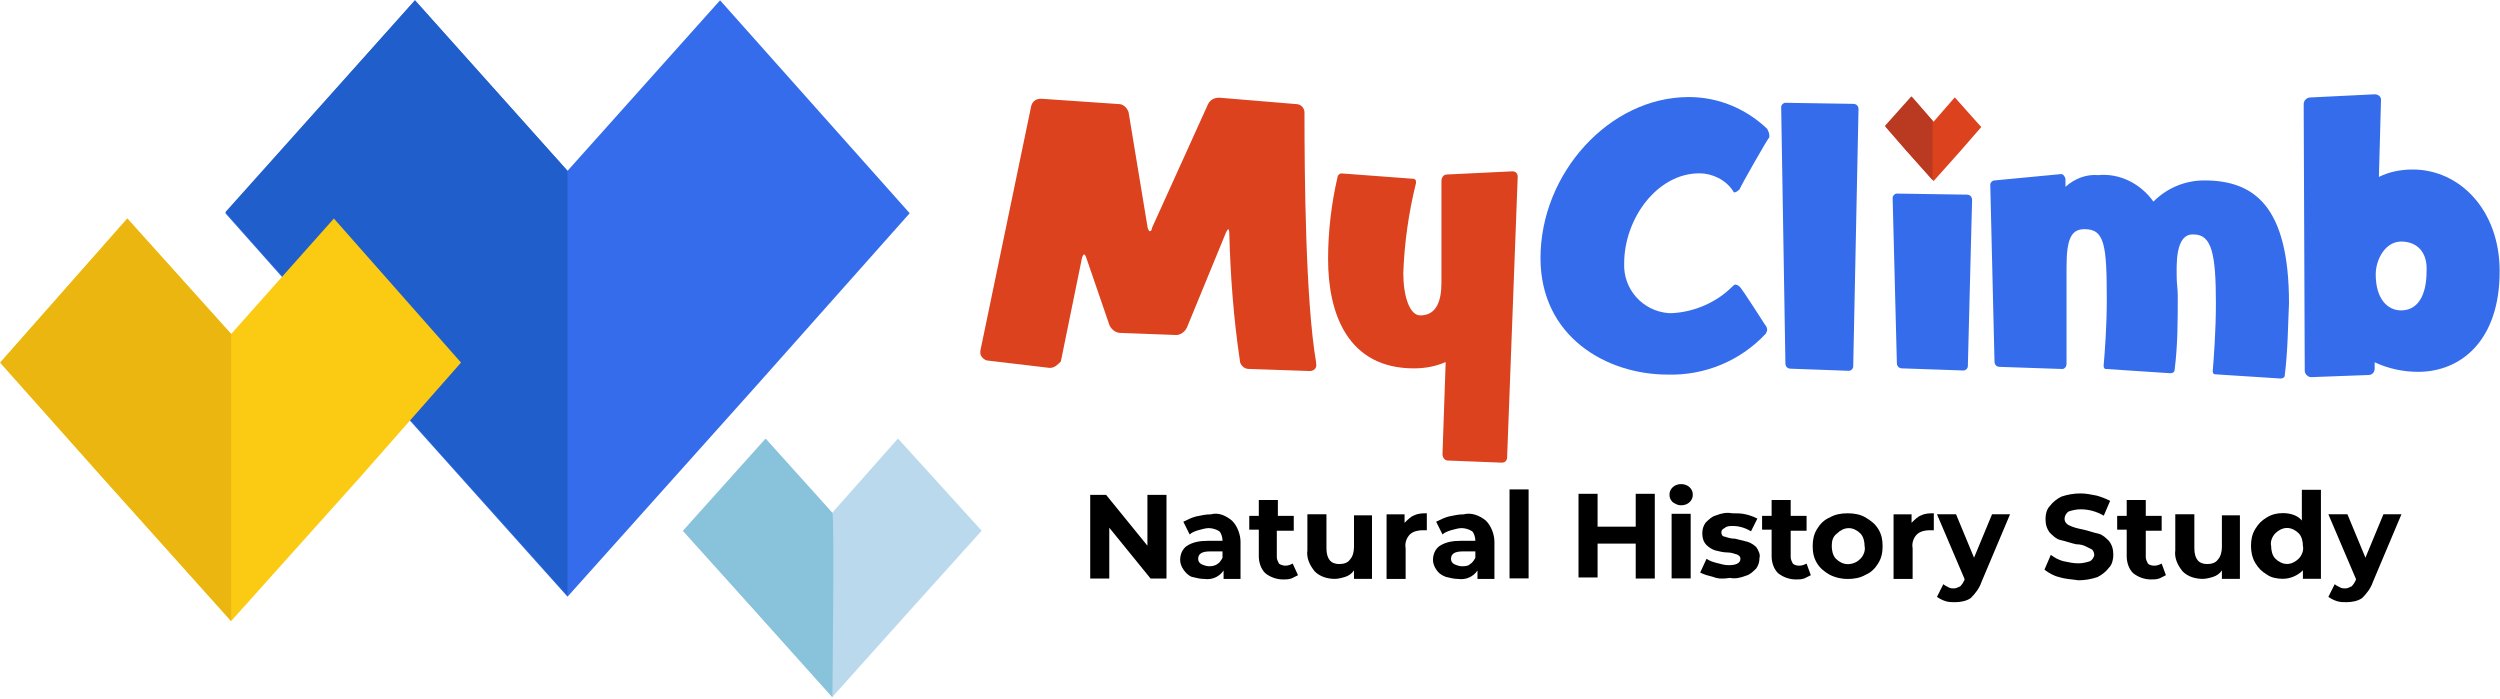 <?xml version="1.0" encoding="utf-8"?>
<!-- Generator: Adobe Illustrator 26.0.1, SVG Export Plug-In . SVG Version: 6.00 Build 0)  -->
<svg version="1.1" id="Layer_1" xmlns="http://www.w3.org/2000/svg" xmlns:xlink="http://www.w3.org/1999/xlink" x="0px" y="0px"
	 viewBox="0 0 236 66" style="enable-background:new 0 0 236 66;" xml:space="preserve">
<style type="text/css">
	.st0{fill:#356CEB;}
	.st1{fill:#205ECC;}
	.st2{fill:#FBCA12;}
	.st3{fill:#EBB610;}
	.st4{fill:#BAD9ED;}
	.st5{fill:#88C3DB;}
	.st6{fill:#DB421D;}
	.st7{fill:#B93921;}
</style>
<g id="logo" transform="translate(0.2 -12)">
	<g id="Сгруппировать_39" transform="translate(-0.2 12)">
		<g id="Сгруппировать_6" transform="translate(36.774 2.529)">
			<path id="Контур_12" class="st0" d="M16.8,13.6L2.4-2.5l-17.9,20.1l14.4,16.2l17.9,20l17.9-20l14.4-16.2L31.2-2.5
				L16.8,13.6z"/>
		</g>
		<g id="Сгруппировать_7" transform="translate(36.773 2.528)">
			<path id="Контур_13" class="st1" d="M-15.5,17.5l14.4,16.2l17.9,20V13.6L2.4-2.5L-15.5,17.5z"/>
		</g>
		<g id="Сгруппировать_8" transform="translate(15.419 23.229)">
			<path id="Контур_14" class="st2" d="M16.1-2.6L6.4,8.3L-3.4-2.6L-15.4,11l9.7,10.9L6.4,35.4l12.1-13.5L28.1,11L16.1-2.6z"
				/>
		</g>
		<g id="Сгруппировать_9" transform="translate(15.418 23.229)">
			<path id="Контур_15" class="st3" d="M6.4,35.4L-5.7,21.9L-15.4,11L-3.4-2.6L6.4,8.3V35.4z"/>
		</g>
		<g id="Сгруппировать_10" transform="translate(80.068 43.999)">
			<path id="Контур_16" class="st4" d="M-1.5,4.4l-6.3-7l-7.8,8.7l6.3,7l7.8,8.7l7.8-8.7l6.3-7L4.7-2.6L-1.5,4.4z"/>
		</g>
		<g>
			<g id="Сгруппировать_38">
				<g id="Сгруппировать_11" transform="translate(80.077 44.019)">
					<path id="Контур_17" class="st5" d="M-1.5,4.4l-6.3-7l-7.8,8.7l6.3,7l7.8,8.7C-1.5,21.8-1.3,4.7-1.5,4.4"/>
				</g>
				<g id="Сгруппировать_12" transform="translate(193.73 11.693)">
					<path id="Контур_18" class="st6" d="M-9.2-2.5l-2,2.3l-2-2.3l-2.5,2.8l2,2.3l2.5,2.8l2.5-2.8l2-2.3L-9.2-2.5z"/>
				</g>
				<g id="Сгруппировать_13" transform="translate(193.731 11.693)">
					<path id="Контур_19" class="st7" d="M-11.3-0.3l-2-2.3l-2.5,2.8l2,2.3l2.5,2.8V-0.3z"/>
				</g>
				<g id="Сгруппировать_14" transform="translate(108.143 11.725)">
					<path id="Контур_20" class="st6" d="M15.5,23.3C15.5,23.3,15.4,23.3,15.5,23.3C15.4,23.3,15.4,23.3,15.5,23.3l-5.8-0.2
						c-0.4,0-0.8-0.4-0.8-0.8c-0.6-4-0.9-8.1-1-12.1c0-0.2-0.1-0.3-0.1-0.3s-0.1,0.1-0.2,0.3l-3.7,9c-0.2,0.4-0.6,0.7-1,0.7h0
						l-5.3-0.2c-0.4,0-0.8-0.3-1-0.7l-2.2-6.4c-0.1-0.2-0.1-0.3-0.2-0.3c-0.1,0-0.1,0.1-0.2,0.3l-2,9.8C-8.3,22.7-8.6,23-9,23
						c0,0-0.1,0-0.1,0l-5.9-0.7c-0.3-0.1-0.6-0.4-0.6-0.7v-0.2l4.8-23.1c0.1-0.4,0.4-0.7,0.9-0.7h0.1l7.3,0.5c0.4,0,0.8,0.4,0.9,0.8
						L0.2,9.8c0.1,0.2,0.1,0.3,0.2,0.3c0.1,0,0.2-0.1,0.2-0.3L5.9-1.9c0.2-0.4,0.6-0.6,1-0.6H7l7.2,0.6C14.7-1.9,15-1.5,15-1.1
						c0,6,0.1,17.8,1.1,23.6v0.1C16.2,23,15.9,23.3,15.5,23.3C15.5,23.3,15.5,23.3,15.5,23.3"/>
				</g>
				<g id="Сгруппировать_15" transform="translate(140.972 18.674)">
					<path id="Контур_21" class="st6" d="M1.3,24.5c0,0.3-0.2,0.5-0.5,0.5c0,0,0,0,0,0h0l-5.1-0.2c-0.3,0-0.5-0.3-0.5-0.6
						l0.3-8.7c-0.9,0.4-1.9,0.6-3,0.6c-6.2,0-8.1-5.1-8.1-10.3c0-2.6,0.3-5.2,0.9-7.8c0-0.1,0.2-0.3,0.3-0.3l0.1,0l6.7,0.5
						c0.2,0,0.3,0.1,0.3,0.3c0,0,0,0,0,0v0.1c-0.7,2.8-1.1,5.7-1.2,8.5c0,2.2,0.6,4,1.6,4c1.5,0,2-1.3,2-3.1l0-9.6
						c0-0.3,0.2-0.6,0.5-0.6l6.2-0.3l0,0c0.3,0,0.5,0.2,0.5,0.5c0,0,0,0,0,0L1.3,24.5z"/>
				</g>
				<g id="Сгруппировать_16" transform="translate(161.022 11.661)">
					<path id="Контур_22" class="st0" d="M6,1.3C5.8,1.5,3.3,5.9,3.2,6.2C3.1,6.3,2.9,6.5,2.7,6.5c0,0-0.1,0-0.1-0.1
						c-0.7-1.1-2-1.7-3.2-1.7c-4,0-7.1,4.3-7.1,8.5c-0.1,2.4,1.7,4.5,4.2,4.7c0.1,0,0.2,0,0.3,0c2.1-0.1,4.2-1,5.7-2.5
						c0.1-0.1,0.2-0.2,0.3-0.2c0.1,0,0.3,0.1,0.4,0.2c0.3,0.3,2.2,3.3,2.4,3.6c0.1,0.1,0.2,0.3,0.2,0.5c0,0.1-0.1,0.2-0.1,0.3
						c-2.4,2.6-5.8,4-9.3,3.9c-5.8,0-12-3.6-12-11c0-8,6.5-15.2,14-15.2c2.8,0,5.4,1.1,7.4,3C5.9,0.7,6,0.9,6,1.1C6,1.2,6,1.3,6,1.3
						"/>
				</g>
				<g id="Сгруппировать_17" transform="translate(183.843 12.204)">
					<path id="Контур_23" class="st0" d="M-8.9,22.4c0,0.2-0.2,0.4-0.4,0.4c0,0,0,0,0,0h0l-5.5-0.2c-0.3,0-0.5-0.2-0.5-0.5
						l-0.4-24.2v0c0-0.2,0.2-0.4,0.4-0.4c0,0,0,0,0,0l6.4,0.1c0.3,0,0.5,0.2,0.5,0.5L-8.9,22.4z"/>
				</g>
				<g id="Сгруппировать_18" transform="translate(194.365 20.874)">
					<path id="Контур_24" class="st0" d="M-8.6,13.7c0,0.2-0.2,0.4-0.4,0.4h0l-5.8-0.2c-0.3,0-0.5-0.2-0.5-0.5l-0.4-15.6
						c0-0.2,0.2-0.4,0.4-0.4c0,0,0,0,0,0l6.6,0.1c0.3,0,0.5,0.2,0.5,0.5L-8.6,13.7z"/>
				</g>
				<g id="Сгруппировать_19" transform="translate(203.481 18.832)">
					<path id="Контур_25" class="st0" d="M12.2,16.6c0,0.2-0.2,0.3-0.4,0.3c0,0,0,0,0,0h0l-6.2-0.4c-0.1,0-0.2-0.1-0.2-0.3v0
						c0.1-1.2,0.3-3.8,0.3-6.4c0-4.7-0.4-6.5-2.1-6.5C1.8,3.2,2,6.3,2,7.4c0,0.5,0.1,1.1,0.1,1.7c0,2.3,0,4.7-0.3,7
						c0,0.2-0.2,0.3-0.4,0.3c0,0,0,0,0,0h0L-4.7,16c-0.1,0-0.2-0.1-0.2-0.3v0c0.1-1.1,0.3-3.7,0.3-6.2c0-5.2-0.2-6.7-2.1-6.7
						c-1.3,0-1.7,1-1.7,3.6v0.1l0,9c0,0.3-0.2,0.5-0.4,0.5l-5.9-0.2c-0.3,0-0.5-0.2-0.5-0.5l-0.4-16.7v0c0-0.2,0.2-0.4,0.4-0.4
						l6.3-0.6h0c0.2,0,0.4,0.3,0.4,0.5v0.7c0.9-0.8,2-1.2,3.1-1.1c2-0.2,4,0.8,5.2,2.5c1.3-1.3,3-2,4.8-2c4.7,0,8,2.4,8,11.6
						C12.5,11.9,12.5,14.2,12.2,16.6"/>
				</g>
				<g id="Сгруппировать_20" transform="translate(233.268 11.502)">
					<path id="Контур_26" class="st0" d="M-6.6,11.3c-1.5,0-2.4,1.7-2.4,3.1c0,2.3,1.1,3.4,2.4,3.4c1.5,0,2.4-1.3,2.4-3.7
						C-4.1,12.3-5.1,11.3-6.6,11.3 M-5,23.6c-1.4,0-2.8-0.3-4.1-0.9l0,0.6c0,0.3-0.2,0.6-0.6,0.6c0,0,0,0,0,0l-5.4,0.2
						c-0.3,0-0.6-0.3-0.6-0.6c0,0,0,0,0,0l-0.1-25.2c0-0.3,0.3-0.6,0.6-0.6l6.1-0.3c0.3,0,0.6,0.2,0.6,0.5c0,0,0,0,0,0l-0.2,7.3
						c1-0.5,2.1-0.7,3.2-0.7c4.4,0,8.2,3.8,8.2,9.6C2.7,20.7-1,23.6-5,23.6"/>
				</g>
				<g id="Сгруппировать_21" transform="translate(118.516 49.315)">
					<path id="Контур_27" d="M-8.4-2.6v7.9h-1.5l-3.9-4.8v4.8h-1.8v-7.9h1.5l3.9,4.8v-4.8H-8.4z"/>
				</g>
				<g id="Сгруппировать_22" transform="translate(127.006 51.054)">
					<path id="Контур_28" d="M-12.1,2.2c0.2-0.1,0.4-0.4,0.5-0.6V1h-1.2c-0.7,0-1.1,0.2-1.1,0.7c0,0.2,0.1,0.4,0.3,0.5
						c0.2,0.1,0.5,0.2,0.7,0.2C-12.7,2.4-12.4,2.4-12.1,2.2 M-10.7-1.9c0.5,0.5,0.8,1.3,0.8,2v3.5h-1.6V2.8
						c-0.4,0.6-1.1,0.9-1.8,0.8c-0.4,0-0.8-0.1-1.2-0.2c-0.3-0.1-0.6-0.4-0.8-0.7c-0.2-0.3-0.3-0.6-0.3-0.9c0-0.5,0.2-1,0.6-1.3
						c0.6-0.4,1.3-0.5,2-0.5h1.4c0-0.3-0.1-0.7-0.3-0.9c-0.3-0.2-0.7-0.3-1-0.3c-0.3,0-0.6,0.1-1,0.2c-0.3,0.1-0.6,0.2-0.8,0.4
						l-0.6-1.2c0.4-0.2,0.8-0.4,1.2-0.5c0.5-0.1,0.9-0.2,1.4-0.2C-12-2.7-11.3-2.4-10.7-1.9"/>
				</g>
				<g id="Сгруппировать_23" transform="translate(133.531 49.8)">
					<path id="Контур_29" d="M-11,4.5c-0.2,0.1-0.4,0.2-0.6,0.3c-0.3,0.1-0.5,0.1-0.8,0.1c-0.6,0-1.2-0.2-1.7-0.6
						c-0.4-0.4-0.6-1-0.6-1.6V0.2h-0.9v-1.3h0.9v-1.5h1.8v1.5h1.5v1.4H-13v2.5c0,0.2,0.1,0.4,0.2,0.6c0.1,0.1,0.4,0.2,0.6,0.2
						c0.3,0,0.5-0.1,0.7-0.2L-11,4.5z"/>
				</g>
				<g id="Сгруппировать_24" transform="translate(139.017 51.146)">
					<path id="Контур_30" d="M-9.5-2.6v6.1h-1.7V2.7C-11.4,3-11.7,3.2-12,3.3c-0.3,0.1-0.7,0.2-1,0.2c-0.7,0-1.4-0.2-1.9-0.7
						c-0.5-0.6-0.8-1.3-0.7-2v-3.4h1.8v3.2c0,1,0.4,1.5,1.2,1.5c0.4,0,0.8-0.1,1-0.4c0.3-0.3,0.4-0.8,0.4-1.2v-3H-9.5z"/>
				</g>
				<g id="Сгруппировать_25" transform="translate(146.692 51.054)">
					<path id="Контур_31" d="M-13.2-2.4c0.4-0.2,0.8-0.2,1.2-0.2V-1c-0.2,0-0.3,0-0.4,0c-0.4,0-0.9,0.1-1.2,0.4
						c-0.3,0.3-0.5,0.8-0.4,1.3v2.9h-1.8v-6.1h1.7v0.8C-13.8-2-13.5-2.3-13.2-2.4"/>
				</g>
				<g id="Сгруппировать_26" transform="translate(150.974 51.054)">
					<path id="Контур_32" d="M-12.2,2.2c0.2-0.1,0.4-0.4,0.5-0.6V1h-1.2C-13.6,1-14,1.2-14,1.7c0,0.2,0.1,0.4,0.3,0.5
						c0.2,0.1,0.5,0.2,0.7,0.2C-12.7,2.4-12.4,2.4-12.2,2.2 M-10.7-1.9c0.5,0.5,0.8,1.3,0.8,2v3.5h-1.6V2.8
						c-0.4,0.6-1.1,0.9-1.8,0.8c-0.4,0-0.8-0.1-1.2-0.2C-15,3.2-15.2,3-15.4,2.7c-0.2-0.3-0.3-0.6-0.3-0.9c0-0.5,0.2-1,0.6-1.3
						c0.6-0.4,1.3-0.5,2-0.5h1.4c0-0.3-0.1-0.7-0.3-0.9c-0.3-0.2-0.7-0.3-1-0.3c-0.3,0-0.6,0.1-1,0.2c-0.3,0.1-0.6,0.2-0.8,0.4
						l-0.6-1.2c0.4-0.2,0.8-0.4,1.2-0.5c0.5-0.1,0.9-0.2,1.4-0.2C-12.1-2.7-11.3-2.4-10.7-1.9"/>
				</g>
				<path id="Контур_33" d="M142.5,46.2h1.8v8.4h-1.8V46.2z"/>
				<g id="Сгруппировать_27" transform="translate(164.712 49.315)">
					<path id="Контур_34" d="M-8.5-2.6v7.9h-1.8V2h-3.6v3.2h-1.8v-7.9h1.8v3.1h3.6v-3.1H-8.5z"/>
				</g>
				<path id="Контур_35" d="M157.8,48.5h1.8v6.1h-1.8V48.5z M157.9,47.4c-0.2-0.2-0.3-0.4-0.3-0.7c0-0.3,0.1-0.5,0.3-0.7
					c0.2-0.2,0.5-0.3,0.8-0.3c0.3,0,0.6,0.1,0.8,0.3c0.2,0.2,0.3,0.4,0.3,0.7c0,0.3-0.1,0.5-0.3,0.7c-0.2,0.2-0.5,0.3-0.8,0.3
					C158.4,47.7,158.2,47.6,157.9,47.4"/>
				<g id="Сгруппировать_28" transform="translate(176.296 51.053)">
					<path id="Контур_36" d="M-14.6,3.4C-15,3.3-15.4,3.2-15.8,3l0.6-1.3c0.3,0.2,0.6,0.3,1,0.4c0.4,0.1,0.7,0.2,1.1,0.2
						c0.7,0,1.1-0.2,1.1-0.6c0-0.2-0.1-0.3-0.3-0.4c-0.3-0.1-0.6-0.2-0.9-0.2C-13.6,1.1-14,1-14.4,0.9c-0.3-0.1-0.6-0.3-0.8-0.5
						c-0.3-0.3-0.4-0.7-0.4-1.1c0-0.4,0.1-0.7,0.3-1c0.3-0.3,0.6-0.6,1-0.7c0.5-0.2,1-0.3,1.5-0.2c0.4,0,0.9,0,1.3,0.1
						c0.4,0.1,0.7,0.2,1.1,0.4l-0.6,1.2c-0.5-0.3-1.1-0.5-1.7-0.5c-0.3,0-0.6,0-0.8,0.2c-0.2,0.1-0.3,0.2-0.3,0.4
						c0,0.2,0.1,0.4,0.3,0.4c0.3,0.1,0.6,0.2,1,0.2c0.4,0.1,0.8,0.2,1.2,0.3c0.3,0.1,0.6,0.3,0.8,0.5c0.2,0.3,0.4,0.7,0.3,1
						c0,0.4-0.1,0.7-0.3,1c-0.3,0.3-0.6,0.6-1,0.7c-0.5,0.2-1,0.3-1.5,0.2C-13.6,3.6-14.1,3.6-14.6,3.4"/>
				</g>
				<g id="Сгруппировать_29" transform="translate(182.041 49.8)">
					<path id="Контур_37" d="M-11.1,4.5c-0.2,0.1-0.4,0.2-0.6,0.3c-0.3,0.1-0.5,0.1-0.8,0.1c-0.6,0-1.2-0.2-1.7-0.6
						c-0.4-0.4-0.6-1-0.6-1.6V0.2h-0.9v-1.3h0.9v-1.5h1.8v1.5h1.5v1.4h-1.5v2.5c0,0.2,0.1,0.4,0.2,0.6c0.1,0.1,0.3,0.2,0.6,0.2
						c0.3,0,0.5-0.1,0.7-0.2L-11.1,4.5z"/>
				</g>
				<g id="Сгруппировать_30" transform="translate(186.918 51.055)">
					<path id="Контур_38" d="M-11.3,1.7c0.3-0.3,0.5-0.8,0.4-1.2c0-0.4-0.1-0.9-0.4-1.2C-11.6-1-12-1.2-12.4-1.2
						c-0.4,0-0.8,0.2-1.1,0.5C-13.9-0.4-14,0-14,0.5c0,0.4,0.1,0.9,0.4,1.2c0.3,0.3,0.7,0.5,1.1,0.5C-12,2.2-11.6,2-11.3,1.7
						 M-14.2,3.2c-0.5-0.3-0.9-0.6-1.2-1.1c-0.3-0.5-0.4-1-0.4-1.6c0-0.6,0.1-1.1,0.4-1.6c0.3-0.5,0.7-0.9,1.2-1.1
						c0.5-0.3,1.1-0.4,1.7-0.4c0.6,0,1.2,0.1,1.7,0.4c0.5,0.3,0.9,0.6,1.2,1.1c0.3,0.5,0.4,1,0.4,1.6c0,0.6-0.1,1.1-0.4,1.6
						c-0.3,0.5-0.7,0.9-1.2,1.1c-0.5,0.3-1.1,0.4-1.7,0.4C-13,3.6-13.6,3.5-14.2,3.2"/>
				</g>
				<g id="Сгруппировать_31" transform="translate(194.652 51.054)">
					<path id="Контур_39" d="M-13.3-2.4c0.4-0.2,0.8-0.2,1.2-0.2V-1c-0.2,0-0.3,0-0.4,0c-0.4,0-0.9,0.1-1.2,0.4
						c-0.3,0.3-0.5,0.8-0.4,1.3v2.9h-1.8v-6.1h1.7v0.8C-13.9-2-13.6-2.3-13.3-2.4"/>
				</g>
				<g id="Сгруппировать_32" transform="translate(198.65 51.146)">
					<path id="Контур_40" d="M-8.9-2.6l-2.7,6.4c-0.2,0.6-0.6,1.1-1,1.5c-0.4,0.3-1,0.4-1.5,0.4c-0.3,0-0.6,0-0.9-0.1
						c-0.3-0.1-0.5-0.2-0.8-0.4l0.6-1.2c0.1,0.1,0.3,0.2,0.5,0.3c0.2,0.1,0.3,0.1,0.5,0.1c0.2,0,0.4-0.1,0.6-0.2
						c0.2-0.2,0.3-0.4,0.4-0.6l0-0.1l-2.6-6.1h1.8l1.7,4.1l1.7-4.1H-8.9z"/>
				</g>
				<g id="Сгруппировать_33" transform="translate(208.797 49.179)">
					<path id="Контур_41" d="M-14.4,5.3c-0.5-0.1-1-0.4-1.4-0.7l0.6-1.4c0.4,0.3,0.8,0.5,1.2,0.6c0.5,0.1,0.9,0.2,1.4,0.2
						c0.4,0,0.8-0.1,1.1-0.2c0.2-0.1,0.4-0.4,0.4-0.6c0-0.2-0.1-0.4-0.2-0.5c-0.2-0.1-0.4-0.2-0.6-0.3c-0.2-0.1-0.5-0.2-0.9-0.2
						c-0.5-0.1-1-0.3-1.5-0.4c-0.4-0.1-0.7-0.4-1-0.7c-0.3-0.4-0.4-0.8-0.4-1.3c0-0.4,0.1-0.9,0.4-1.2c0.3-0.4,0.7-0.7,1.1-0.9
						c0.6-0.2,1.2-0.3,1.8-0.3c0.5,0,1,0.1,1.5,0.2c0.4,0.1,0.9,0.3,1.3,0.5l-0.6,1.4c-0.7-0.4-1.4-0.6-2.2-0.6
						c-0.4,0-0.8,0.1-1.1,0.2c-0.2,0.1-0.4,0.4-0.4,0.7c0,0.3,0.2,0.5,0.4,0.6c0.4,0.2,0.8,0.3,1.3,0.4c0.5,0.1,1,0.3,1.5,0.4
						c0.4,0.1,0.7,0.4,1,0.7c0.3,0.4,0.4,0.8,0.4,1.3c0,0.4-0.1,0.9-0.4,1.2c-0.3,0.4-0.7,0.7-1.1,0.9c-0.6,0.2-1.2,0.3-1.8,0.3
						C-13.2,5.5-13.8,5.5-14.4,5.3"/>
				</g>
				<g id="Сгруппировать_34" transform="translate(215.661 49.8)">
					<path id="Контур_42" d="M-11.2,4.5c-0.2,0.1-0.4,0.2-0.6,0.3c-0.3,0.1-0.5,0.1-0.8,0.1c-0.6,0-1.2-0.2-1.7-0.6
						c-0.4-0.4-0.6-1-0.6-1.6V0.2h-0.9v-1.3h0.9v-1.5h1.8v1.5h1.5v1.4h-1.5v2.5c0,0.2,0.1,0.4,0.2,0.6c0.1,0.1,0.3,0.2,0.6,0.2
						c0.3,0,0.5-0.1,0.7-0.2L-11.2,4.5z"/>
				</g>
				<g id="Сгруппировать_35" transform="translate(221.147 51.146)">
					<path id="Контур_43" d="M-9.7-2.6v6.1h-1.7V2.7c-0.2,0.3-0.5,0.5-0.8,0.6c-0.3,0.1-0.7,0.2-1,0.2c-0.7,0-1.4-0.2-1.9-0.7
						c-0.5-0.6-0.8-1.3-0.7-2v-3.4h1.8v3.2c0,1,0.4,1.5,1.2,1.5c0.4,0,0.8-0.1,1-0.4c0.3-0.3,0.4-0.8,0.4-1.2v-3H-9.7z"/>
				</g>
				<g id="Сгруппировать_36" transform="translate(228.395 48.839)">
					<path id="Контур_44" d="M-11.4,3.9c0.3-0.3,0.5-0.8,0.4-1.2c0-0.4-0.1-0.9-0.4-1.2C-11.7,1.2-12.1,1-12.5,1
						c-0.4,0-0.8,0.2-1.1,0.5c-0.3,0.3-0.5,0.8-0.4,1.2c0,0.4,0.1,0.9,0.4,1.2c0.3,0.3,0.7,0.5,1.1,0.5C-12.1,4.4-11.7,4.2-11.4,3.9
						 M-9.3-2.6v8.4h-1.7V5c-0.5,0.5-1.2,0.8-1.9,0.8c-0.5,0-1.1-0.1-1.5-0.4c-0.5-0.3-0.8-0.6-1.1-1.1c-0.3-0.5-0.4-1.1-0.4-1.6
						c0-0.6,0.1-1.1,0.4-1.6c0.3-0.5,0.6-0.8,1.1-1.1c0.5-0.3,1-0.4,1.5-0.4c0.7,0,1.4,0.2,1.8,0.7v-2.9H-9.3z"/>
				</g>
				<g id="Сгруппировать_37" transform="translate(235.597 51.146)">
					<path id="Контур_45" d="M-8.9-2.6l-2.7,6.4c-0.2,0.6-0.6,1.1-1,1.5c-0.4,0.3-1,0.4-1.5,0.4c-0.3,0-0.6,0-0.9-0.1
						c-0.3-0.1-0.5-0.2-0.8-0.4l0.6-1.2c0.1,0.1,0.3,0.2,0.5,0.3c0.2,0.1,0.3,0.1,0.5,0.1c0.2,0,0.4-0.1,0.6-0.2
						c0.2-0.2,0.3-0.4,0.4-0.6l0-0.1l-2.6-6.1h1.8l1.7,4.1l1.7-4.1H-8.9z"/>
				</g>
			</g>
		</g>
	</g>
</g>
</svg>
